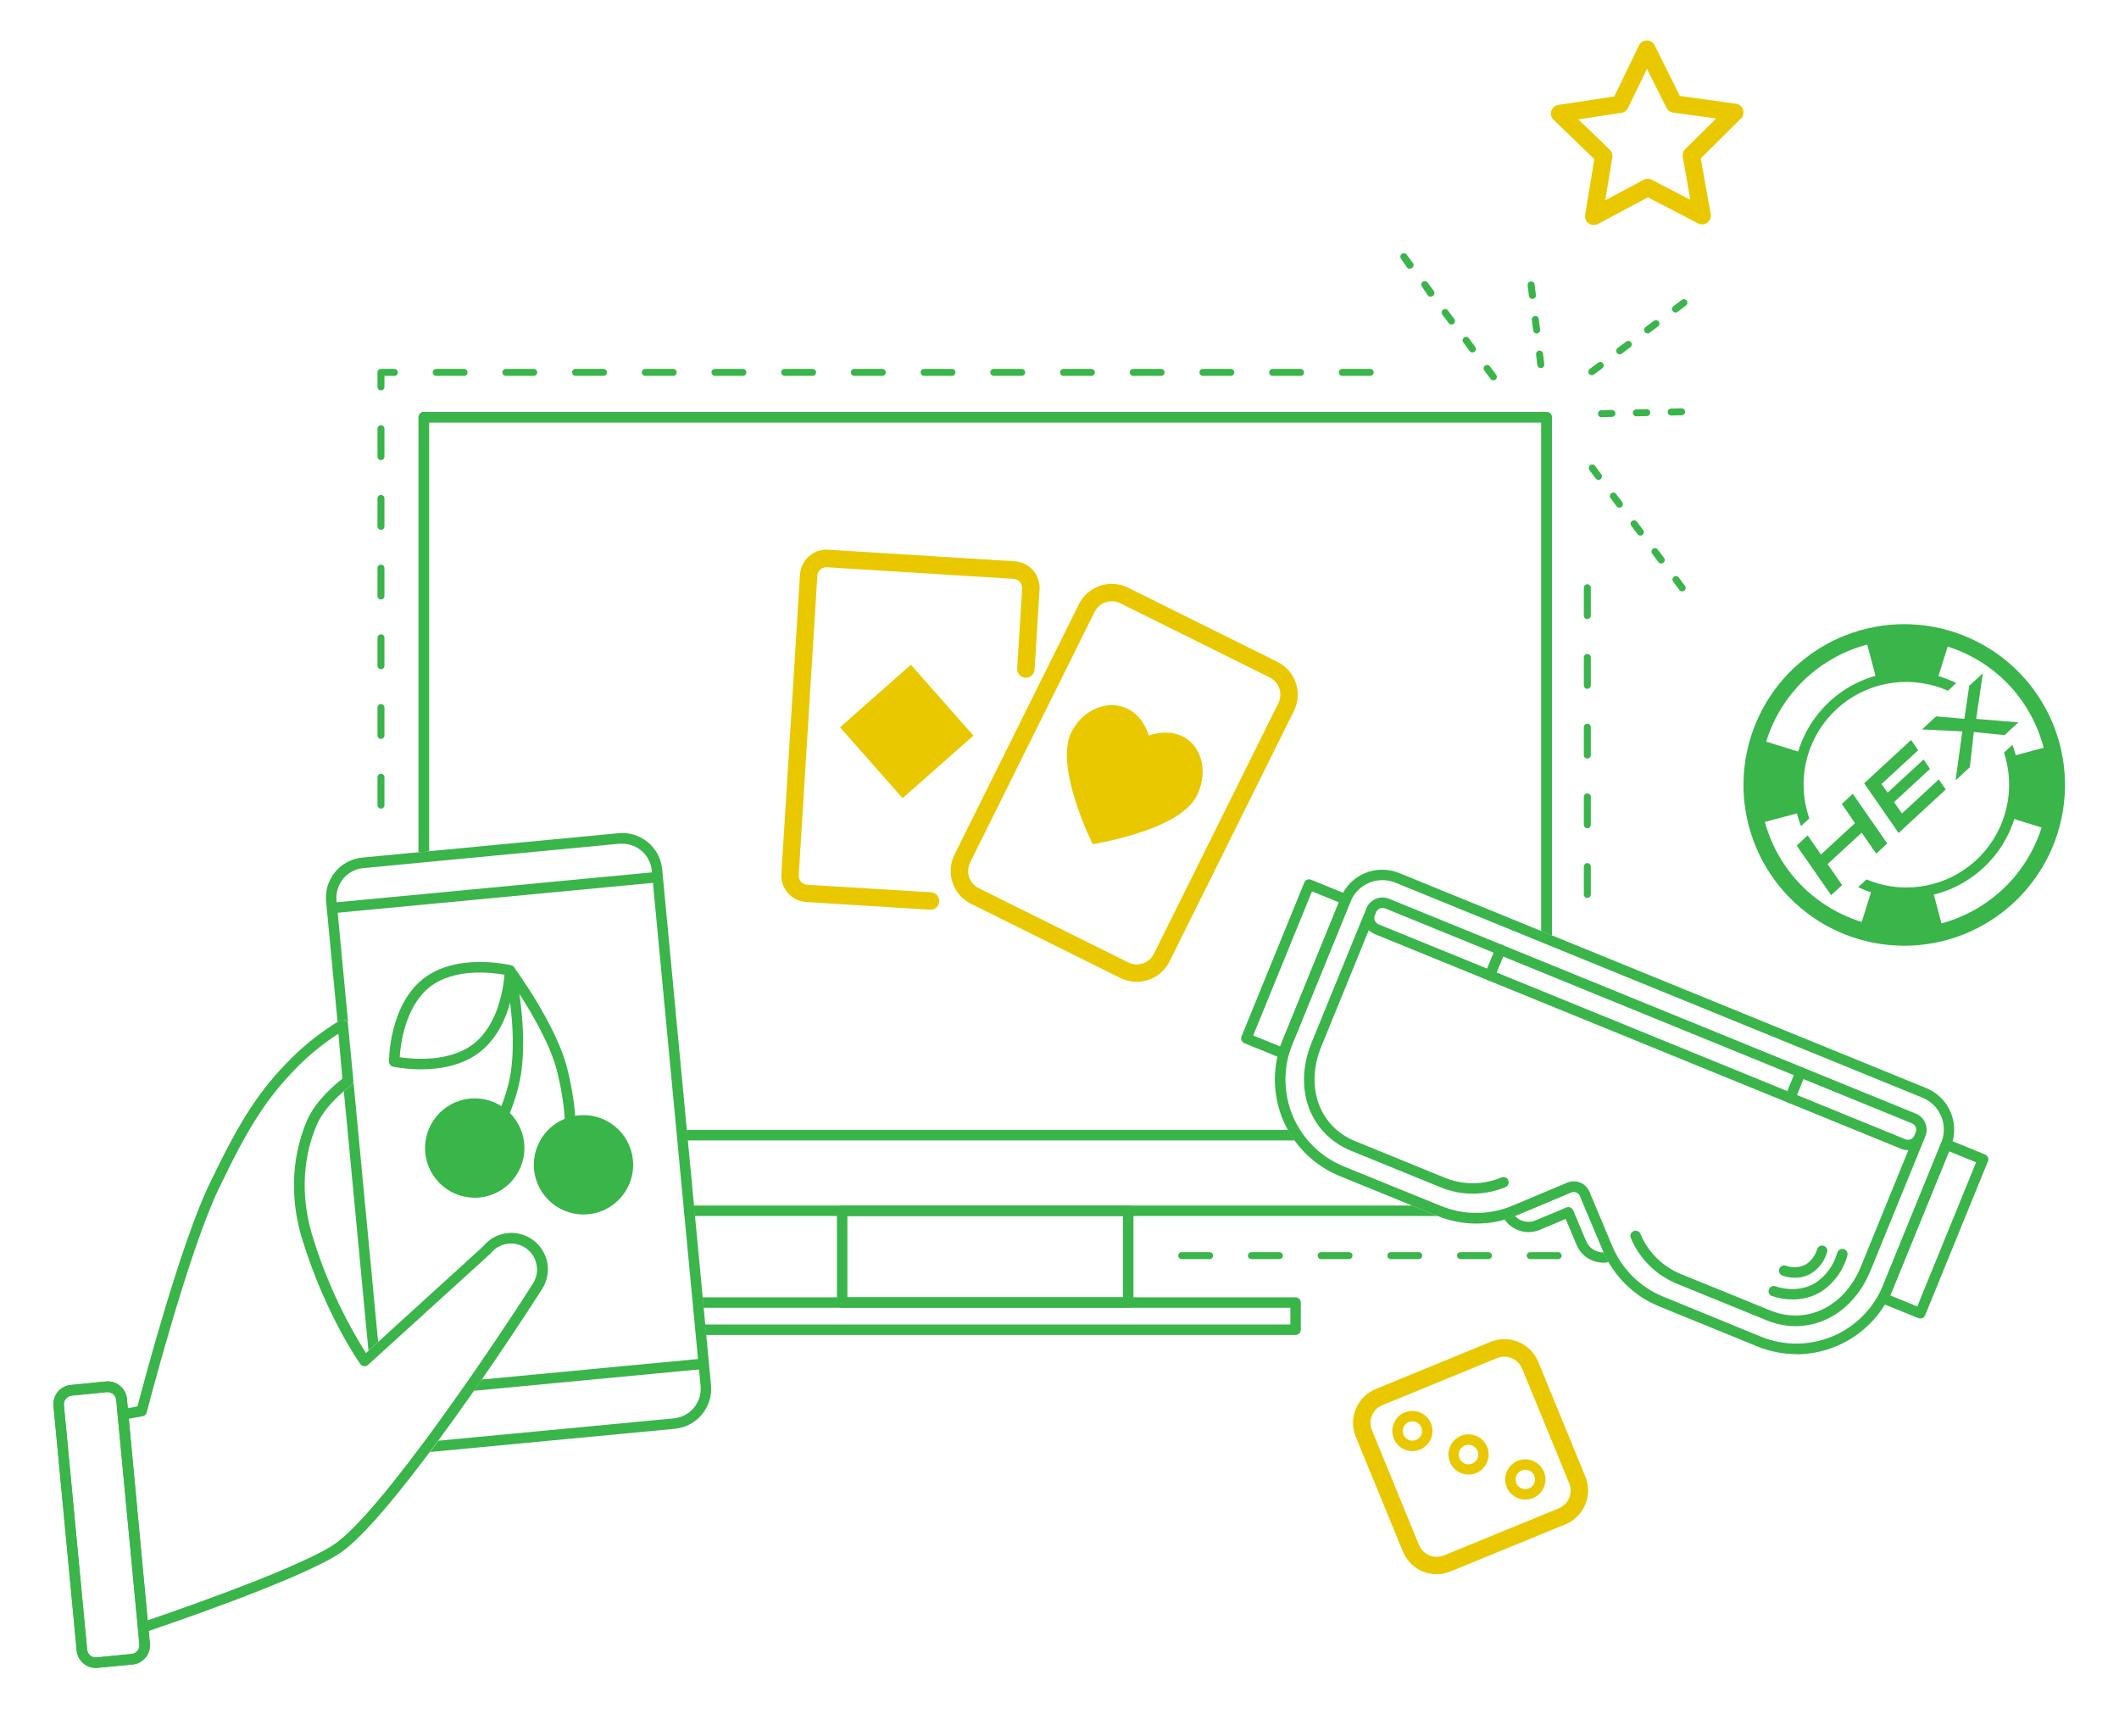 <svg width="608" height="498" viewBox="0 0 608 498" fill="none" xmlns="http://www.w3.org/2000/svg">
<path d="M457.28 64.55C456.918 64.551 456.56 64.472 456.232 64.32C455.903 64.168 455.611 63.947 455.377 63.671C455.143 63.395 454.972 63.071 454.876 62.722C454.779 62.373 454.76 62.007 454.82 61.65L457.46 45.65L445.76 34.38C445.425 34.056 445.187 33.645 445.073 33.193C444.958 32.742 444.973 32.267 445.114 31.823C445.256 31.379 445.519 30.983 445.873 30.68C446.227 30.378 446.659 30.18 447.12 30.11L463.18 27.67L470.28 13C470.486 12.58 470.805 12.226 471.202 11.979C471.599 11.731 472.057 11.6 472.525 11.6C472.993 11.6 473.451 11.731 473.848 11.979C474.245 12.226 474.564 12.58 474.77 13L482 27.53L498.09 29.76C498.551 29.822 498.985 30.012 499.345 30.306C499.704 30.601 499.975 30.99 500.127 31.43C500.278 31.87 500.304 32.343 500.202 32.797C500.101 33.251 499.875 33.667 499.55 34L488 45.43L490.85 61.43C490.932 61.889 490.884 62.362 490.711 62.796C490.538 63.229 490.248 63.605 489.872 63.882C489.496 64.159 489.051 64.325 488.586 64.362C488.12 64.399 487.654 64.304 487.24 64.09L472.81 56.62L458.48 64.27C458.11 64.464 457.697 64.56 457.28 64.55ZM452.88 34.26L461.88 42.93C462.173 43.211 462.393 43.559 462.52 43.944C462.648 44.329 462.678 44.74 462.61 45.14L460.61 57.46L471.61 51.58C471.969 51.39 472.369 51.291 472.775 51.291C473.181 51.291 473.581 51.39 473.94 51.58L485 57.31L482.83 45C482.76 44.6 482.788 44.189 482.912 43.803C483.035 43.416 483.251 43.065 483.54 42.78L492.43 34L480.05 32.3C479.649 32.242 479.268 32.088 478.938 31.851C478.609 31.615 478.342 31.302 478.16 30.94L472.57 19.77L467.11 31C466.932 31.365 466.667 31.681 466.34 31.922C466.013 32.162 465.632 32.319 465.23 32.38L452.88 34.26Z" fill="#EAC800"/>
<path d="M412.24 451.68C410.849 451.675 409.473 451.396 408.19 450.86C406.916 450.33 405.759 449.552 404.788 448.572C403.816 447.592 403.049 446.429 402.53 445.15L389 412.23C387.948 409.653 387.961 406.764 389.035 404.196C390.109 401.629 392.157 399.591 394.73 398.53L427.67 385C428.946 384.475 430.314 384.207 431.694 384.211C433.074 384.215 434.44 384.491 435.713 385.023C436.986 385.555 438.142 386.333 439.115 387.312C440.087 388.292 440.857 389.453 441.38 390.73L454.88 423.65C455.934 426.227 455.923 429.117 454.849 431.685C453.774 434.254 451.725 436.291 449.15 437.35L416.23 450.85C414.967 451.385 413.611 451.667 412.24 451.68ZM431.66 389.24C430.944 389.243 430.234 389.382 429.57 389.65L396.65 403.16C395.981 403.432 395.372 403.834 394.859 404.342C394.346 404.85 393.938 405.455 393.659 406.121C393.38 406.788 393.236 407.502 393.234 408.225C393.233 408.947 393.374 409.663 393.65 410.33L407.15 443.26C407.708 444.607 408.776 445.678 410.121 446.24C411.467 446.802 412.98 446.81 414.33 446.26L447.25 432.75C448.598 432.196 449.671 431.13 450.233 429.786C450.796 428.441 450.802 426.929 450.25 425.58L436.74 392.65C436.322 391.643 435.616 390.782 434.71 390.176C433.805 389.569 432.74 389.243 431.65 389.24H431.66Z" fill="#EAC800"/>
<path d="M421.37 423.07C419.936 423.071 418.553 422.539 417.491 421.577C416.428 420.614 415.762 419.291 415.622 417.864C415.482 416.437 415.878 415.009 416.733 413.858C417.588 412.708 418.841 411.917 420.248 411.639C421.654 411.362 423.114 411.618 424.342 412.358C425.57 413.097 426.478 414.268 426.891 415.641C427.303 417.014 427.189 418.492 426.572 419.786C425.954 421.079 424.877 422.097 423.55 422.64C422.858 422.923 422.118 423.069 421.37 423.07ZM421.37 414.53C421.01 414.528 420.654 414.596 420.32 414.73C419.674 414.988 419.147 415.478 418.842 416.104C418.537 416.73 418.476 417.447 418.672 418.115C418.867 418.783 419.304 419.355 419.898 419.718C420.492 420.082 421.199 420.211 421.883 420.081C422.567 419.95 423.178 419.57 423.596 419.014C424.015 418.458 424.211 417.765 424.147 417.072C424.083 416.379 423.763 415.735 423.25 415.265C422.736 414.795 422.066 414.533 421.37 414.53Z" fill="#EAC800"/>
<path d="M405.26 416.34C403.924 416.337 402.63 415.872 401.598 415.022C400.567 414.173 399.861 412.993 399.602 411.682C399.343 410.371 399.545 409.011 400.176 407.833C400.806 406.655 401.826 405.731 403.06 405.22C404.476 404.641 406.065 404.648 407.476 405.239C408.888 405.829 410.007 406.955 410.59 408.37C410.879 409.071 411.027 409.822 411.025 410.581C411.023 411.339 410.872 412.09 410.579 412.789C410.286 413.489 409.858 414.124 409.32 414.658C408.781 415.191 408.142 415.614 407.44 415.9C406.75 416.191 406.009 416.341 405.26 416.34ZM404.2 408C403.863 408.139 403.557 408.342 403.299 408.599C403.041 408.856 402.836 409.161 402.695 409.497C402.412 410.176 402.41 410.94 402.69 411.62C402.97 412.3 403.508 412.842 404.187 413.125C404.866 413.408 405.63 413.41 406.31 413.13C406.987 412.847 407.526 412.308 407.808 411.63C408.091 410.952 408.095 410.191 407.82 409.51C407.539 408.831 407 408.291 406.322 408.008C405.643 407.725 404.88 407.722 404.2 408Z" fill="#EAC800"/>
<path d="M437.65 430.25C436.884 430.248 436.126 430.095 435.42 429.8C434.009 429.208 432.891 428.081 432.31 426.666C431.729 425.25 431.732 423.662 432.32 422.25C432.722 421.284 433.379 420.445 434.22 419.822C435.062 419.2 436.057 418.818 437.098 418.717C438.14 418.616 439.19 418.8 440.135 419.248C441.081 419.697 441.887 420.394 442.467 421.265C443.047 422.136 443.38 423.148 443.43 424.194C443.48 425.239 443.245 426.279 442.751 427.201C442.256 428.123 441.521 428.894 440.622 429.431C439.724 429.968 438.697 430.251 437.65 430.25ZM437.65 421.7C437.008 421.697 436.385 421.917 435.887 422.323C435.39 422.729 435.048 423.295 434.922 423.925C434.796 424.554 434.892 425.208 435.194 425.775C435.497 426.341 435.987 426.785 436.58 427.03C436.916 427.171 437.276 427.243 437.64 427.243C438.004 427.243 438.364 427.171 438.7 427.03C439.298 426.789 439.794 426.348 440.101 425.781C440.409 425.214 440.509 424.558 440.385 423.925C440.26 423.293 439.919 422.723 439.42 422.315C438.921 421.907 438.295 421.686 437.65 421.69V421.7Z" fill="#EAC800"/>
<path d="M326.13 281.69C324.513 281.69 322.919 281.317 321.47 280.6L278.6 259.31C276.107 258.068 274.208 255.889 273.32 253.25C272.431 250.61 272.626 247.726 273.86 245.23L309.57 173.33C310.815 170.841 312.996 168.946 315.634 168.06C318.272 167.173 321.154 167.368 323.65 168.6L366.52 189.89C367.758 190.505 368.863 191.357 369.772 192.399C370.68 193.441 371.374 194.652 371.814 195.963C372.255 197.273 372.432 198.657 372.337 200.036C372.242 201.416 371.876 202.762 371.26 204L335.55 275.9C334.672 277.644 333.326 279.11 331.662 280.132C329.998 281.155 328.083 281.694 326.13 281.69ZM319 172.5C317.975 172.5 316.97 172.786 316.099 173.327C315.228 173.868 314.525 174.641 314.07 175.56L278.36 247.45C277.714 248.758 277.613 250.269 278.077 251.652C278.542 253.035 279.535 254.177 280.84 254.83L323.72 276.12C325.026 276.768 326.536 276.871 327.918 276.406C329.3 275.941 330.441 274.946 331.09 273.64L366.8 201.74C367.445 200.433 367.547 198.924 367.082 197.543C366.617 196.162 365.624 195.021 364.32 194.37L321.44 173.08C320.683 172.7 319.847 172.502 319 172.5Z" fill="#EAC800"/>
<path d="M343.29 228.5C338.19 238.4 313.53 242.19 313.53 242.19C313.53 242.19 302.34 219.9 307.44 210C312.54 200.1 325.81 199.08 329.62 211C342.1 207 348.4 218.6 343.29 228.5Z" fill="#EAC800"/>
<path d="M261.359 190.723L241.025 208.668L258.971 229.002L279.305 211.057L261.359 190.723Z" fill="#EAC800"/>
<path d="M266.93 261H266.78L231.32 258.79C229.308 258.664 227.427 257.744 226.092 256.233C224.757 254.722 224.077 252.743 224.2 250.73L229.54 164.84C229.669 162.826 230.59 160.945 232.103 159.608C233.615 158.272 235.595 157.589 237.61 157.71L291.16 161.04C293.174 161.166 295.056 162.087 296.391 163.6C297.727 165.114 298.406 167.096 298.28 169.11L296.85 192.11C296.809 192.773 296.506 193.393 296.008 193.832C295.51 194.272 294.858 194.496 294.195 194.455C293.532 194.414 292.912 194.111 292.473 193.613C292.033 193.115 291.809 192.463 291.85 191.8L293.28 168.85C293.321 168.16 293.088 167.481 292.631 166.962C292.174 166.443 291.53 166.126 290.84 166.08L237.29 162.75C236.948 162.729 236.605 162.775 236.28 162.887C235.956 162.998 235.657 163.173 235.4 163.4C234.881 163.86 234.564 164.507 234.52 165.2L229.18 251.09C229.139 251.779 229.373 252.457 229.83 252.974C230.287 253.491 230.931 253.806 231.62 253.85L267.09 256C267.418 256.01 267.741 256.086 268.041 256.221C268.34 256.356 268.61 256.549 268.834 256.789C269.059 257.028 269.234 257.31 269.35 257.617C269.466 257.924 269.521 258.252 269.51 258.58C269.5 258.908 269.424 259.231 269.289 259.531C269.154 259.83 268.961 260.1 268.721 260.324C268.482 260.549 268.2 260.724 267.893 260.84C267.585 260.956 267.258 261.01 266.93 261Z" fill="#EAC800"/>
<path d="M412.33 348.81L405.15 345.88H199.07L199.36 348.88H412.51L412.33 348.81Z" fill="#39B54A"/>
<path d="M442.26 267.09L445.26 268.32V119.71C445.26 119.312 445.102 118.931 444.821 118.649C444.539 118.368 444.158 118.21 443.76 118.21H121.6C121.202 118.21 120.821 118.368 120.539 118.649C120.258 118.931 120.1 119.312 120.1 119.71V244.48L123.1 244.2V121.2H442.26V267.09Z" fill="#39B54A"/>
<path d="M442.26 267.09L445.26 268.32V119.71C445.26 119.312 445.102 118.931 444.821 118.649C444.539 118.368 444.158 118.21 443.76 118.21H121.6C121.202 118.21 120.821 118.368 120.539 118.649C120.258 118.931 120.1 119.312 120.1 119.71V244.48L123.1 244.2V121.2H442.26V267.09Z" fill="#39B54A"/>
<path d="M369.56 324.2H197L197.29 327.2H371.45C370.764 326.236 370.133 325.235 369.56 324.2Z" fill="#39B54A"/>
<path d="M323.72 375.21H241.64C241.242 375.21 240.861 375.052 240.579 374.771C240.298 374.489 240.14 374.108 240.14 373.71V347.38C240.14 346.982 240.298 346.601 240.579 346.319C240.861 346.038 241.242 345.88 241.64 345.88H323.72C324.118 345.88 324.499 346.038 324.781 346.319C325.062 346.601 325.22 346.982 325.22 347.38V373.71C325.22 374.108 325.062 374.489 324.781 374.771C324.499 375.052 324.118 375.21 323.72 375.21ZM243.14 372.21H322.22V348.88H243.14V372.21Z" fill="#39B54A"/>
<path d="M371.74 372.21H201.57L201.85 375.21H370.24V380H202.3L202.59 383H371.74C372.137 382.997 372.517 382.838 372.798 382.558C373.078 382.277 373.237 381.897 373.24 381.5V373.75C373.245 373.55 373.21 373.35 373.138 373.164C373.065 372.977 372.955 372.807 372.815 372.663C372.675 372.52 372.508 372.406 372.323 372.328C372.139 372.25 371.94 372.21 371.74 372.21Z" fill="#39B54A"/>
<path d="M100.77 311.39C100.77 311.39 99.88 312.04 98.66 313.08L105.72 387.5L108.49 384.98L100.41 299.77L101.41 310.03C101.43 310.293 101.382 310.556 101.27 310.795C101.158 311.033 100.985 311.238 100.77 311.39Z" fill="#39B54A"/>
<path d="M204 397.32L190 249.41C189.858 247.907 189.422 246.446 188.715 245.112C188.009 243.777 187.046 242.595 185.882 241.633C184.719 240.671 183.377 239.947 181.933 239.504C180.49 239.061 178.973 238.907 177.47 239.05L103.93 246.05C100.895 246.344 98.101 247.829 96.159 250.179C94.217 252.53 93.286 255.554 93.57 258.59L96.86 293.25C97.34 292.95 97.64 292.78 97.7 292.75C97.92 292.632 98.165 292.57 98.415 292.57C98.665 292.57 98.91 292.632 99.13 292.75C99.354 292.864 99.545 293.033 99.685 293.241C99.825 293.449 99.909 293.69 99.93 293.94L96.56 258.33C96.351 256.087 97.04 253.853 98.476 252.117C99.912 250.381 101.978 249.285 104.22 249.07L177.75 242.07C178.023 242.055 178.297 242.055 178.57 242.07C180.683 242.073 182.718 242.864 184.279 244.288C185.84 245.712 186.813 247.667 187.01 249.77L201.01 397.67C201.116 398.782 201.002 399.903 200.675 400.971C200.347 402.039 199.812 403.031 199.101 403.892C198.39 404.753 197.515 405.465 196.529 405.988C195.542 406.511 194.462 406.835 193.35 406.94L125.78 413.35C124.98 414.443 124.18 415.523 123.38 416.59L193.64 409.93C195.15 409.786 196.616 409.345 197.955 408.633C199.294 407.92 200.479 406.95 201.441 405.779C202.404 404.607 203.126 403.256 203.565 401.805C204.004 400.353 204.152 398.829 204 397.32Z" fill="#39B54A"/>
<path d="M41.67 468.2C41.358 468.204 41.053 468.11 40.798 467.93C40.543 467.751 40.351 467.495 40.25 467.2C40.119 466.825 40.142 466.413 40.315 466.055C40.487 465.697 40.795 465.421 41.17 465.29C41.68 465.11 84.63 450.69 95.92 443.06C109.19 434.06 141.59 386.06 152.92 368.26C153.896 366.723 154.279 364.883 153.995 363.084C153.712 361.285 152.782 359.652 151.38 358.49C150.615 357.857 149.732 357.383 148.782 357.096C147.832 356.809 146.834 356.714 145.847 356.818C144.86 356.921 143.903 357.22 143.033 357.698C142.163 358.176 141.397 358.822 140.78 359.6C140.728 359.665 140.672 359.725 140.61 359.78L105.61 391.59C105.453 391.733 105.268 391.841 105.066 391.906C104.864 391.972 104.651 391.994 104.44 391.97C104.229 391.949 104.025 391.883 103.842 391.776C103.659 391.669 103.502 391.524 103.38 391.35C102.98 390.79 93.51 377.35 86.83 355.93C81.75 339.65 85.59 327.05 88.33 320.98C90.76 315.62 96.33 310.98 98.24 309.48L97.1 296.57C93.017 299.217 89.214 302.272 85.75 305.69C76.66 314.85 71.48 322.82 62.68 341.24C53.94 359.51 42.21 404.77 42.1 405.24C42.025 405.539 41.858 405.808 41.623 406.009C41.389 406.209 41.097 406.332 40.79 406.36L36.37 407.16C35.972 407.197 35.576 407.075 35.268 406.82C34.961 406.565 34.767 406.198 34.73 405.8C34.693 405.402 34.815 405.006 35.07 404.698C35.325 404.391 35.692 404.197 36.09 404.16L39.46 403.47C41.29 396.47 51.74 357.17 59.97 339.96C68.97 321.18 74.25 313.02 83.62 303.58C87.83 299.409 92.531 295.766 97.62 292.73C97.84 292.612 98.085 292.55 98.335 292.55C98.585 292.55 98.83 292.612 99.05 292.73C99.274 292.844 99.465 293.013 99.605 293.221C99.745 293.429 99.829 293.67 99.85 293.92L101.39 310C101.413 310.261 101.367 310.523 101.259 310.761C101.15 311 100.982 311.206 100.77 311.36C100.7 311.41 93.77 316.48 91.15 322.19C88.53 327.9 85 339.7 89.77 355C93.369 366.687 98.49 377.849 105 388.2L138.58 357.64C140.258 355.547 142.676 354.178 145.335 353.817C147.994 353.456 150.689 354.131 152.864 355.701C155.04 357.272 156.528 359.618 157.023 362.255C157.517 364.892 156.979 367.618 155.52 369.87C141.27 392.15 110.84 436.63 97.64 445.54C86 453.39 44.23 467.4 42.16 468.12C42.003 468.176 41.837 468.203 41.67 468.2Z" fill="#39B54A"/>
<path d="M27.47 478.54C26.099 478.538 24.778 478.024 23.767 477.1C22.755 476.175 22.125 474.905 22 473.54L15.35 403.36C15.28 402.637 15.354 401.907 15.568 401.213C15.782 400.519 16.132 399.874 16.597 399.316C17.062 398.758 17.633 398.297 18.277 397.962C18.922 397.626 19.626 397.421 20.35 397.36L30.42 396.36C31.143 396.293 31.871 396.369 32.565 396.584C33.258 396.799 33.901 397.149 34.459 397.613C35.016 398.078 35.477 398.648 35.813 399.291C36.15 399.934 36.356 400.637 36.42 401.36L43 471.56C43.067 472.283 42.991 473.011 42.776 473.704C42.561 474.398 42.211 475.041 41.747 475.599C41.282 476.156 40.712 476.617 40.069 476.953C39.426 477.29 38.723 477.496 38 477.56L28 478.51L27.47 478.54ZM30.89 399.41H30.65L20.58 400.41C19.921 400.473 19.315 400.795 18.893 401.305C18.471 401.815 18.269 402.471 18.33 403.13L25 473.27C25.029 473.598 25.123 473.917 25.275 474.209C25.428 474.501 25.637 474.759 25.89 474.97C26.404 475.388 27.06 475.589 27.72 475.53L37.79 474.53C38.434 474.457 39.024 474.136 39.437 473.636C39.849 473.137 40.051 472.496 40 471.85L33.35 401.67C33.289 401.057 33.004 400.488 32.551 400.071C32.097 399.655 31.506 399.419 30.89 399.41Z" fill="#39B54A"/>
<path d="M95.39 262C94.992 262.019 94.603 261.878 94.309 261.61C94.014 261.342 93.839 260.968 93.82 260.57C93.801 260.172 93.942 259.783 94.21 259.489C94.478 259.194 94.852 259.019 95.25 259L188.25 250.18C188.648 250.143 189.044 250.265 189.352 250.52C189.659 250.775 189.853 251.142 189.89 251.54C189.927 251.938 189.805 252.334 189.55 252.642C189.295 252.949 188.928 253.143 188.53 253.18L95.53 262.01L95.39 262Z" fill="#39B54A"/>
<path d="M201.54 389.8L138.19 395.8C137.45 396.88 136.7 397.95 135.95 399.03L201.82 392.78C202.017 392.762 202.208 392.705 202.383 392.612C202.558 392.52 202.713 392.394 202.84 392.242C202.966 392.089 203.061 391.914 203.119 391.725C203.178 391.536 203.198 391.337 203.18 391.14C203.162 390.943 203.105 390.752 203.012 390.577C202.92 390.402 202.794 390.247 202.642 390.12C202.489 389.994 202.314 389.899 202.125 389.841C201.936 389.782 201.737 389.762 201.54 389.78V389.8Z" fill="#39B54A"/>
<path d="M167.42 348.44C175.29 348.44 181.67 342.06 181.67 334.19C181.67 326.32 175.29 319.94 167.42 319.94C159.55 319.94 153.17 326.32 153.17 334.19C153.17 342.06 159.55 348.44 167.42 348.44Z" fill="#39B54A"/>
<path d="M136.21 343.63C144.08 343.63 150.46 337.25 150.46 329.38C150.46 321.51 144.08 315.13 136.21 315.13C128.34 315.13 121.96 321.51 121.96 329.38C121.96 337.25 128.34 343.63 136.21 343.63Z" fill="#39B54A"/>
<path d="M120.79 306.8C118.105 306.811 115.425 306.557 112.79 306.04C112.457 305.967 112.158 305.783 111.943 305.517C111.729 305.252 111.611 304.921 111.61 304.58C111.61 303.93 111.71 288.64 121.28 280.94C130.85 273.24 146.01 276.81 146.65 276.94C146.979 277.023 147.272 277.213 147.48 277.482C147.689 277.75 147.801 278.08 147.8 278.42C147.8 279.05 147.5 293.94 137.95 301.63C132.78 305.82 126 306.8 120.79 306.8ZM114.68 303.33C118.31 303.88 129.12 304.92 136.08 299.33C143.04 293.74 144.46 283.24 144.75 279.66C141.11 279.01 130.15 277.66 123.18 283.29C116.21 288.92 114.92 299.66 114.68 303.33Z" fill="#39B54A"/>
<path d="M138.71 333.07C138.439 333.069 138.174 332.996 137.94 332.86C137.599 332.654 137.354 332.323 137.256 331.937C137.159 331.551 137.218 331.143 137.42 330.8C137.5 330.67 144.95 318.17 146.54 307.8C148.54 294.8 144.89 278.94 144.85 278.8C144.771 278.463 144.811 278.11 144.962 277.799C145.114 277.488 145.368 277.239 145.683 277.094C145.997 276.95 146.351 276.918 146.686 277.005C147.021 277.091 147.316 277.291 147.52 277.57C148.02 278.24 159.67 294.18 162.76 306.57C166.12 319.99 165.06 327.86 165.01 328.19C164.982 328.387 164.915 328.576 164.814 328.748C164.712 328.919 164.578 329.068 164.419 329.188C164.259 329.307 164.078 329.394 163.885 329.443C163.693 329.492 163.492 329.503 163.295 329.475C163.098 329.447 162.909 329.38 162.737 329.279C162.566 329.177 162.417 329.043 162.297 328.884C162.178 328.724 162.091 328.543 162.042 328.35C161.993 328.158 161.982 327.957 162.01 327.76C162.01 327.65 163.01 320.05 159.82 307.29C157.98 299.91 152.73 290.91 149.02 285.15C149.9 291.15 150.71 300.15 149.47 308.26C147.79 319.26 140.28 331.84 139.97 332.37C139.835 332.582 139.649 332.758 139.429 332.88C139.209 333.002 138.962 333.068 138.71 333.07Z" fill="#39B54A"/>
<path d="M27.47 478.54C26.099 478.538 24.778 478.024 23.767 477.1C22.755 476.175 22.125 474.905 22 473.54L15.35 403.36C15.28 402.637 15.354 401.907 15.568 401.213C15.782 400.519 16.132 399.874 16.597 399.316C17.062 398.758 17.633 398.297 18.277 397.962C18.922 397.626 19.626 397.421 20.35 397.36L30.42 396.36C31.143 396.293 31.871 396.369 32.565 396.584C33.258 396.799 33.901 397.149 34.459 397.613C35.016 398.078 35.477 398.648 35.813 399.291C36.15 399.934 36.356 400.637 36.42 401.36L43 471.56C43.067 472.283 42.991 473.011 42.776 473.704C42.561 474.398 42.211 475.041 41.747 475.599C41.282 476.156 40.712 476.617 40.069 476.953C39.426 477.29 38.723 477.496 38 477.56L28 478.51L27.47 478.54ZM30.89 399.41H30.65L20.58 400.41C19.921 400.473 19.315 400.795 18.893 401.305C18.471 401.815 18.269 402.471 18.33 403.13L25 473.27C25.029 473.598 25.123 473.917 25.275 474.209C25.428 474.501 25.637 474.759 25.89 474.97C26.404 475.388 27.06 475.589 27.72 475.53L37.79 474.53C38.434 474.457 39.024 474.136 39.437 473.636C39.849 473.137 40.051 472.496 40 471.85L33.35 401.67C33.289 401.057 33.004 400.488 32.551 400.071C32.097 399.655 31.506 399.419 30.89 399.41Z" fill="#39B54A"/>
<path d="M428.49 109.12C428.334 109.119 428.18 109.081 428.041 109.01C427.902 108.939 427.782 108.836 427.69 108.71L425.89 106.31C425.731 106.096 425.663 105.828 425.702 105.565C425.74 105.302 425.882 105.064 426.095 104.905C426.309 104.746 426.577 104.678 426.84 104.716C427.104 104.755 427.341 104.896 427.5 105.11L429.29 107.52C429.368 107.626 429.425 107.746 429.457 107.873C429.489 108.001 429.495 108.133 429.475 108.264C429.456 108.394 429.411 108.518 429.343 108.631C429.275 108.744 429.186 108.842 429.08 108.92C428.91 109.048 428.703 109.118 428.49 109.12ZM422.49 101.12C422.335 101.12 422.182 101.084 422.043 101.014C421.904 100.945 421.783 100.844 421.69 100.72L419.9 98.31C419.809 98.206 419.741 98.085 419.7 97.953C419.659 97.822 419.645 97.683 419.66 97.546C419.674 97.409 419.717 97.276 419.786 97.157C419.854 97.037 419.947 96.933 420.057 96.85C420.168 96.768 420.294 96.71 420.428 96.679C420.563 96.648 420.702 96.645 420.837 96.67C420.973 96.695 421.102 96.748 421.216 96.826C421.33 96.903 421.427 97.003 421.5 97.12L423.29 99.52C423.369 99.625 423.426 99.745 423.459 99.872C423.491 99.999 423.499 100.131 423.48 100.261C423.461 100.391 423.417 100.516 423.351 100.629C423.284 100.742 423.195 100.841 423.09 100.92C422.92 101.039 422.717 101.102 422.51 101.1L422.49 101.12ZM416.49 93.12C416.333 93.121 416.178 93.086 416.037 93.017C415.897 92.947 415.774 92.846 415.68 92.72L413.89 90.31C413.799 90.206 413.731 90.085 413.69 89.953C413.649 89.822 413.635 89.683 413.65 89.546C413.664 89.409 413.707 89.276 413.776 89.157C413.844 89.037 413.937 88.933 414.047 88.85C414.158 88.768 414.284 88.71 414.418 88.679C414.553 88.648 414.692 88.645 414.827 88.67C414.963 88.695 415.092 88.748 415.206 88.826C415.32 88.903 415.417 89.003 415.49 89.12L417.29 91.52C417.368 91.626 417.425 91.746 417.457 91.873C417.489 92.001 417.495 92.133 417.475 92.263C417.456 92.394 417.411 92.519 417.343 92.631C417.275 92.744 417.186 92.842 417.08 92.92C416.919 93.024 416.732 93.079 416.54 93.08L416.49 93.12ZM410.49 85.12C410.333 85.121 410.178 85.086 410.037 85.017C409.897 84.947 409.774 84.846 409.68 84.72L408 82.26C407.841 82.046 407.773 81.778 407.812 81.515C407.85 81.251 407.992 81.014 408.205 80.855C408.419 80.696 408.687 80.628 408.95 80.666C409.213 80.705 409.451 80.847 409.61 81.06L411.4 83.47C411.509 83.618 411.574 83.794 411.589 83.978C411.604 84.161 411.569 84.345 411.486 84.509C411.403 84.674 411.277 84.812 411.12 84.909C410.964 85.007 410.784 85.059 410.6 85.06L410.49 85.12ZM404.49 77.12C404.334 77.119 404.18 77.081 404.041 77.01C403.902 76.939 403.782 76.836 403.69 76.71L402 74.24C401.841 74.028 401.773 73.761 401.81 73.499C401.848 73.236 401.988 72.999 402.2 72.84C402.412 72.681 402.679 72.612 402.941 72.65C403.204 72.688 403.441 72.828 403.6 73.04L405.39 75.45C405.469 75.555 405.526 75.675 405.559 75.802C405.591 75.929 405.599 76.061 405.58 76.191C405.561 76.321 405.517 76.447 405.451 76.559C405.384 76.672 405.295 76.771 405.19 76.85C405.014 76.982 404.8 77.052 404.58 77.05L404.49 77.12Z" fill="#39B54A"/>
<path d="M482.66 169.67C482.505 169.67 482.352 169.634 482.213 169.564C482.074 169.495 481.953 169.394 481.86 169.27L480.07 166.87C479.911 166.658 479.843 166.391 479.88 166.129C479.918 165.866 480.058 165.629 480.27 165.47C480.482 165.311 480.749 165.243 481.011 165.28C481.274 165.318 481.511 165.458 481.67 165.67L483.46 168.08C483.619 168.292 483.687 168.559 483.65 168.821C483.612 169.084 483.472 169.321 483.26 169.48C483.086 169.606 482.875 169.673 482.66 169.67ZM476.66 161.67C476.502 161.67 476.347 161.633 476.206 161.562C476.065 161.491 475.943 161.387 475.85 161.26L474.06 158.86C473.901 158.648 473.833 158.381 473.87 158.119C473.908 157.856 474.048 157.619 474.26 157.46C474.472 157.301 474.739 157.233 475.001 157.27C475.264 157.308 475.501 157.448 475.66 157.66L477.46 160.07C477.538 160.176 477.595 160.296 477.627 160.423C477.659 160.551 477.665 160.683 477.645 160.814C477.626 160.944 477.581 161.068 477.513 161.181C477.445 161.294 477.356 161.392 477.25 161.47C477.087 161.588 476.892 161.655 476.69 161.66L476.66 161.67ZM470.66 153.67C470.505 153.67 470.352 153.634 470.213 153.564C470.074 153.495 469.953 153.394 469.86 153.27L468.06 150.86C467.902 150.646 467.836 150.379 467.875 150.116C467.914 149.854 468.056 149.618 468.27 149.46C468.483 149.302 468.751 149.236 469.013 149.275C469.276 149.314 469.512 149.456 469.67 149.67L471.46 152.07C471.619 152.282 471.687 152.549 471.65 152.811C471.612 153.074 471.472 153.311 471.26 153.47C471.097 153.579 470.906 153.638 470.71 153.64L470.66 153.67ZM464.66 145.67C464.505 145.67 464.352 145.634 464.213 145.564C464.074 145.495 463.953 145.394 463.86 145.27L462.07 142.86C461.936 142.647 461.887 142.391 461.933 142.143C461.979 141.896 462.117 141.675 462.319 141.525C462.521 141.374 462.773 141.306 463.023 141.333C463.274 141.36 463.505 141.48 463.67 141.67L465.46 144.07C465.619 144.282 465.687 144.549 465.65 144.811C465.612 145.074 465.472 145.311 465.26 145.47C465.101 145.569 464.917 145.621 464.73 145.62L464.66 145.67ZM458.66 137.67C458.503 137.672 458.348 137.636 458.207 137.567C458.067 137.497 457.944 137.396 457.85 137.27L456.06 134.87C455.901 134.658 455.833 134.391 455.87 134.129C455.908 133.866 456.048 133.629 456.26 133.47C456.472 133.311 456.739 133.243 457.001 133.28C457.264 133.318 457.501 133.458 457.66 133.67L459.46 136.08C459.569 136.229 459.634 136.404 459.649 136.588C459.664 136.771 459.629 136.955 459.546 137.119C459.463 137.284 459.337 137.422 459.18 137.519C459.024 137.616 458.844 137.669 458.66 137.67Z" fill="#39B54A"/>
<path d="M456.74 107.65C456.585 107.65 456.432 107.614 456.293 107.544C456.154 107.475 456.033 107.374 455.94 107.25C455.861 107.145 455.804 107.025 455.771 106.898C455.739 106.771 455.731 106.639 455.75 106.509C455.769 106.379 455.813 106.253 455.879 106.14C455.946 106.027 456.035 105.929 456.14 105.85L458.55 104.05C458.656 103.972 458.776 103.915 458.903 103.883C459.031 103.851 459.163 103.845 459.294 103.865C459.424 103.884 459.549 103.929 459.661 103.997C459.774 104.065 459.872 104.154 459.95 104.26C460.028 104.366 460.085 104.486 460.117 104.613C460.149 104.741 460.155 104.873 460.135 105.004C460.116 105.134 460.071 105.258 460.003 105.371C459.935 105.484 459.846 105.582 459.74 105.66L457.34 107.45C457.167 107.58 456.956 107.65 456.74 107.65ZM464.74 101.65C464.585 101.65 464.432 101.614 464.293 101.544C464.154 101.475 464.033 101.374 463.94 101.25C463.861 101.145 463.804 101.025 463.771 100.898C463.739 100.771 463.731 100.639 463.75 100.509C463.769 100.379 463.813 100.253 463.879 100.14C463.946 100.027 464.035 99.929 464.14 99.85L466.55 98.06C466.654 97.969 466.775 97.901 466.907 97.86C467.038 97.819 467.177 97.805 467.314 97.82C467.451 97.834 467.584 97.877 467.703 97.946C467.823 98.014 467.927 98.106 468.009 98.217C468.092 98.328 468.15 98.454 468.181 98.588C468.212 98.723 468.215 98.862 468.19 98.997C468.165 99.133 468.112 99.262 468.034 99.376C467.957 99.49 467.857 99.587 467.74 99.66L465.34 101.45C465.175 101.583 464.972 101.66 464.76 101.67L464.74 101.65ZM472.74 95.65C472.527 95.653 472.32 95.588 472.146 95.465C471.973 95.342 471.844 95.166 471.777 94.965C471.71 94.763 471.709 94.545 471.775 94.343C471.84 94.141 471.968 93.965 472.14 93.84L474.54 92.05C474.752 91.891 475.019 91.823 475.281 91.86C475.544 91.897 475.781 92.038 475.94 92.25C476.099 92.462 476.167 92.729 476.13 92.991C476.092 93.254 475.952 93.491 475.74 93.65L473.33 95.45C473.177 95.588 472.985 95.675 472.78 95.7L472.74 95.65ZM480.74 89.65C480.585 89.65 480.432 89.614 480.293 89.544C480.154 89.475 480.033 89.374 479.94 89.25C479.862 89.144 479.805 89.024 479.773 88.897C479.741 88.769 479.735 88.636 479.755 88.506C479.774 88.376 479.819 88.251 479.887 88.139C479.955 88.026 480.044 87.928 480.15 87.85L482.55 86.05C482.763 85.891 483.031 85.823 483.295 85.862C483.558 85.9 483.796 86.041 483.955 86.255C484.114 86.469 484.182 86.736 484.143 87C484.105 87.263 483.963 87.501 483.75 87.66L481.34 89.45C481.189 89.595 480.997 89.69 480.79 89.72L480.74 89.65Z" fill="#39B54A"/>
<path d="M442.1 105.6C441.854 105.602 441.617 105.513 441.432 105.351C441.248 105.188 441.13 104.964 441.1 104.72L440.74 101.72C440.708 101.455 440.783 101.188 440.948 100.978C441.113 100.768 441.355 100.632 441.62 100.6C441.885 100.568 442.152 100.643 442.362 100.808C442.572 100.973 442.708 101.215 442.74 101.48L443.1 104.48C443.131 104.742 443.057 105.006 442.894 105.214C442.731 105.422 442.492 105.557 442.23 105.59L442.1 105.6ZM440.89 95.67C440.644 95.672 440.407 95.583 440.222 95.421C440.038 95.258 439.92 95.034 439.89 94.79L439.53 91.79C439.514 91.659 439.525 91.525 439.56 91.398C439.596 91.271 439.656 91.152 439.738 91.048C439.82 90.944 439.921 90.857 440.036 90.792C440.152 90.727 440.279 90.686 440.41 90.67C440.541 90.654 440.674 90.665 440.802 90.7C440.929 90.736 441.048 90.796 441.152 90.878C441.256 90.96 441.343 91.061 441.408 91.176C441.473 91.292 441.514 91.419 441.53 91.55L441.9 94.55C441.917 94.681 441.907 94.815 441.872 94.943C441.837 95.07 441.776 95.19 441.694 95.294C441.612 95.398 441.511 95.485 441.395 95.55C441.279 95.614 441.152 95.655 441.02 95.67H440.89ZM439.68 85.75C439.434 85.752 439.197 85.663 439.012 85.501C438.828 85.338 438.71 85.114 438.68 84.87L438.32 81.87C438.304 81.739 438.315 81.606 438.35 81.478C438.386 81.351 438.446 81.232 438.528 81.128C438.61 81.024 438.711 80.937 438.826 80.872C438.942 80.807 439.069 80.766 439.2 80.75C439.331 80.734 439.465 80.745 439.592 80.78C439.719 80.816 439.838 80.876 439.942 80.958C440.046 81.04 440.133 81.141 440.198 81.256C440.263 81.372 440.304 81.499 440.32 81.63L440.69 84.63C440.705 84.761 440.695 84.893 440.659 85.02C440.623 85.146 440.562 85.264 440.48 85.368C440.399 85.471 440.297 85.557 440.182 85.621C440.067 85.684 439.941 85.725 439.81 85.74L439.68 85.75Z" fill="#39B54A"/>
<path d="M459.5 119.7C459.235 119.7 458.98 119.595 458.793 119.407C458.605 119.22 458.5 118.965 458.5 118.7C458.5 118.435 458.605 118.18 458.793 117.993C458.98 117.805 459.235 117.7 459.5 117.7L462.5 117.62C462.765 117.62 463.02 117.725 463.207 117.913C463.395 118.1 463.5 118.355 463.5 118.62C463.5 118.885 463.395 119.14 463.207 119.327C463.02 119.515 462.765 119.62 462.5 119.62L459.5 119.69V119.7ZM469.5 119.45C469.235 119.45 468.98 119.345 468.793 119.157C468.605 118.97 468.5 118.715 468.5 118.45C468.5 118.185 468.605 117.93 468.793 117.743C468.98 117.555 469.235 117.45 469.5 117.45L472.5 117.38C472.765 117.38 473.02 117.485 473.207 117.673C473.395 117.86 473.5 118.115 473.5 118.38C473.5 118.645 473.395 118.9 473.207 119.087C473.02 119.275 472.765 119.38 472.5 119.38L469.5 119.45ZM479.5 119.21C479.235 119.21 478.98 119.105 478.793 118.917C478.605 118.73 478.5 118.475 478.5 118.21C478.5 117.945 478.605 117.69 478.793 117.503C478.98 117.315 479.235 117.21 479.5 117.21L482.5 117.14C482.765 117.14 483.02 117.245 483.207 117.433C483.395 117.62 483.5 117.875 483.5 118.14C483.5 118.405 483.395 118.66 483.207 118.847C483.02 119.035 482.765 119.14 482.5 119.14L479.5 119.21Z" fill="#39B54A"/>
<path d="M109.31 232C109.045 232 108.79 231.895 108.603 231.707C108.415 231.52 108.31 231.265 108.31 231V223C108.31 222.735 108.415 222.48 108.603 222.293C108.79 222.105 109.045 222 109.31 222C109.575 222 109.83 222.105 110.017 222.293C110.205 222.48 110.31 222.735 110.31 223V231C110.31 231.265 110.205 231.52 110.017 231.707C109.83 231.895 109.575 232 109.31 232ZM109.31 212C109.045 212 108.79 211.895 108.603 211.707C108.415 211.52 108.31 211.265 108.31 211V203C108.31 202.735 108.415 202.48 108.603 202.293C108.79 202.105 109.045 202 109.31 202C109.575 202 109.83 202.105 110.017 202.293C110.205 202.48 110.31 202.735 110.31 203V211C110.31 211.265 110.205 211.52 110.017 211.707C109.83 211.895 109.575 212 109.31 212ZM109.31 192C109.045 192 108.79 191.895 108.603 191.707C108.415 191.52 108.31 191.265 108.31 191V183C108.31 182.735 108.415 182.48 108.603 182.293C108.79 182.105 109.045 182 109.31 182C109.575 182 109.83 182.105 110.017 182.293C110.205 182.48 110.31 182.735 110.31 183V191C110.31 191.265 110.205 191.52 110.017 191.707C109.83 191.895 109.575 192 109.31 192ZM109.31 172C109.045 172 108.79 171.895 108.603 171.707C108.415 171.52 108.31 171.265 108.31 171V163C108.31 162.735 108.415 162.48 108.603 162.293C108.79 162.105 109.045 162 109.31 162C109.575 162 109.83 162.105 110.017 162.293C110.205 162.48 110.31 162.735 110.31 163V171C110.31 171.265 110.205 171.52 110.017 171.707C109.83 171.895 109.575 172 109.31 172ZM109.31 152C109.045 152 108.79 151.895 108.603 151.707C108.415 151.52 108.31 151.265 108.31 151V143C108.31 142.735 108.415 142.48 108.603 142.293C108.79 142.105 109.045 142 109.31 142C109.575 142 109.83 142.105 110.017 142.293C110.205 142.48 110.31 142.735 110.31 143V151C110.31 151.265 110.205 151.52 110.017 151.707C109.83 151.895 109.575 152 109.31 152ZM109.31 132C109.045 132 108.79 131.895 108.603 131.707C108.415 131.52 108.31 131.265 108.31 131V123C108.31 122.735 108.415 122.48 108.603 122.293C108.79 122.105 109.045 122 109.31 122C109.575 122 109.83 122.105 110.017 122.293C110.205 122.48 110.31 122.735 110.31 123V131C110.31 131.265 110.205 131.52 110.017 131.707C109.83 131.895 109.575 132 109.31 132ZM109.31 112C109.045 112 108.79 111.895 108.603 111.707C108.415 111.52 108.31 111.265 108.31 111V106.84C108.31 106.575 108.415 106.32 108.603 106.133C108.79 105.945 109.045 105.84 109.31 105.84H113.15C113.415 105.84 113.67 105.945 113.857 106.133C114.045 106.32 114.15 106.575 114.15 106.84C114.15 107.105 114.045 107.36 113.857 107.547C113.67 107.735 113.415 107.84 113.15 107.84H110.31V111C110.31 111.265 110.205 111.52 110.017 111.707C109.83 111.895 109.575 112 109.31 112ZM393.15 107.84H385.15C384.885 107.84 384.63 107.735 384.443 107.547C384.255 107.36 384.15 107.105 384.15 106.84C384.15 106.575 384.255 106.32 384.443 106.133C384.63 105.945 384.885 105.84 385.15 105.84H393.15C393.415 105.84 393.67 105.945 393.857 106.133C394.045 106.32 394.15 106.575 394.15 106.84C394.15 107.105 394.045 107.36 393.857 107.547C393.67 107.735 393.415 107.84 393.15 107.84ZM373.15 107.84H365.15C364.885 107.84 364.63 107.735 364.443 107.547C364.255 107.36 364.15 107.105 364.15 106.84C364.15 106.575 364.255 106.32 364.443 106.133C364.63 105.945 364.885 105.84 365.15 105.84H373.15C373.415 105.84 373.67 105.945 373.857 106.133C374.045 106.32 374.15 106.575 374.15 106.84C374.15 107.105 374.045 107.36 373.857 107.547C373.67 107.735 373.415 107.84 373.15 107.84ZM353.15 107.84H345.15C344.885 107.84 344.63 107.735 344.443 107.547C344.255 107.36 344.15 107.105 344.15 106.84C344.15 106.575 344.255 106.32 344.443 106.133C344.63 105.945 344.885 105.84 345.15 105.84H353.15C353.415 105.84 353.67 105.945 353.857 106.133C354.045 106.32 354.15 106.575 354.15 106.84C354.15 107.105 354.045 107.36 353.857 107.547C353.67 107.735 353.415 107.84 353.15 107.84ZM333.15 107.84H325.15C324.885 107.84 324.63 107.735 324.443 107.547C324.255 107.36 324.15 107.105 324.15 106.84C324.15 106.575 324.255 106.32 324.443 106.133C324.63 105.945 324.885 105.84 325.15 105.84H333.15C333.415 105.84 333.67 105.945 333.857 106.133C334.045 106.32 334.15 106.575 334.15 106.84C334.15 107.105 334.045 107.36 333.857 107.547C333.67 107.735 333.415 107.84 333.15 107.84ZM313.15 107.84H305.15C304.885 107.84 304.63 107.735 304.443 107.547C304.255 107.36 304.15 107.105 304.15 106.84C304.15 106.575 304.255 106.32 304.443 106.133C304.63 105.945 304.885 105.84 305.15 105.84H313.15C313.415 105.84 313.67 105.945 313.857 106.133C314.045 106.32 314.15 106.575 314.15 106.84C314.15 107.105 314.045 107.36 313.857 107.547C313.67 107.735 313.415 107.84 313.15 107.84ZM293.15 107.84H285.15C284.885 107.84 284.63 107.735 284.443 107.547C284.255 107.36 284.15 107.105 284.15 106.84C284.15 106.575 284.255 106.32 284.443 106.133C284.63 105.945 284.885 105.84 285.15 105.84H293.15C293.415 105.84 293.67 105.945 293.857 106.133C294.045 106.32 294.15 106.575 294.15 106.84C294.15 107.105 294.045 107.36 293.857 107.547C293.67 107.735 293.415 107.84 293.15 107.84ZM273.15 107.84H265.15C264.885 107.84 264.63 107.735 264.443 107.547C264.255 107.36 264.15 107.105 264.15 106.84C264.15 106.575 264.255 106.32 264.443 106.133C264.63 105.945 264.885 105.84 265.15 105.84H273.15C273.415 105.84 273.67 105.945 273.857 106.133C274.045 106.32 274.15 106.575 274.15 106.84C274.15 107.105 274.045 107.36 273.857 107.547C273.67 107.735 273.415 107.84 273.15 107.84ZM253.15 107.84H245.15C244.885 107.84 244.63 107.735 244.443 107.547C244.255 107.36 244.15 107.105 244.15 106.84C244.15 106.575 244.255 106.32 244.443 106.133C244.63 105.945 244.885 105.84 245.15 105.84H253.15C253.415 105.84 253.67 105.945 253.857 106.133C254.045 106.32 254.15 106.575 254.15 106.84C254.15 107.105 254.045 107.36 253.857 107.547C253.67 107.735 253.415 107.84 253.15 107.84ZM233.15 107.84H225.15C224.885 107.84 224.63 107.735 224.443 107.547C224.255 107.36 224.15 107.105 224.15 106.84C224.15 106.575 224.255 106.32 224.443 106.133C224.63 105.945 224.885 105.84 225.15 105.84H233.15C233.415 105.84 233.67 105.945 233.857 106.133C234.045 106.32 234.15 106.575 234.15 106.84C234.15 107.105 234.045 107.36 233.857 107.547C233.67 107.735 233.415 107.84 233.15 107.84ZM213.15 107.84H205.15C204.885 107.84 204.63 107.735 204.443 107.547C204.255 107.36 204.15 107.105 204.15 106.84C204.15 106.575 204.255 106.32 204.443 106.133C204.63 105.945 204.885 105.84 205.15 105.84H213.15C213.415 105.84 213.67 105.945 213.857 106.133C214.045 106.32 214.15 106.575 214.15 106.84C214.15 107.105 214.045 107.36 213.857 107.547C213.67 107.735 213.415 107.84 213.15 107.84ZM193.15 107.84H185.15C184.885 107.84 184.63 107.735 184.443 107.547C184.255 107.36 184.15 107.105 184.15 106.84C184.15 106.575 184.255 106.32 184.443 106.133C184.63 105.945 184.885 105.84 185.15 105.84H193.15C193.415 105.84 193.67 105.945 193.857 106.133C194.045 106.32 194.15 106.575 194.15 106.84C194.15 107.105 194.045 107.36 193.857 107.547C193.67 107.735 193.415 107.84 193.15 107.84ZM173.15 107.84H165.15C164.885 107.84 164.63 107.735 164.443 107.547C164.255 107.36 164.15 107.105 164.15 106.84C164.15 106.575 164.255 106.32 164.443 106.133C164.63 105.945 164.885 105.84 165.15 105.84H173.15C173.415 105.84 173.67 105.945 173.857 106.133C174.045 106.32 174.15 106.575 174.15 106.84C174.15 107.105 174.045 107.36 173.857 107.547C173.67 107.735 173.415 107.84 173.15 107.84ZM153.15 107.84H145.15C144.885 107.84 144.63 107.735 144.443 107.547C144.255 107.36 144.15 107.105 144.15 106.84C144.15 106.575 144.255 106.32 144.443 106.133C144.63 105.945 144.885 105.84 145.15 105.84H153.15C153.415 105.84 153.67 105.945 153.857 106.133C154.045 106.32 154.15 106.575 154.15 106.84C154.15 107.105 154.045 107.36 153.857 107.547C153.67 107.735 153.415 107.84 153.15 107.84ZM133.15 107.84H125.15C124.885 107.84 124.63 107.735 124.443 107.547C124.255 107.36 124.15 107.105 124.15 106.84C124.15 106.575 124.255 106.32 124.443 106.133C124.63 105.945 124.885 105.84 125.15 105.84H133.15C133.415 105.84 133.67 105.945 133.857 106.133C134.045 106.32 134.15 106.575 134.15 106.84C134.15 107.105 134.045 107.36 133.857 107.547C133.67 107.735 133.415 107.84 133.15 107.84Z" fill="#39B54A"/>
<path d="M447.07 361.25H439.07C438.805 361.25 438.55 361.145 438.363 360.957C438.175 360.77 438.07 360.515 438.07 360.25C438.07 359.985 438.175 359.73 438.363 359.543C438.55 359.355 438.805 359.25 439.07 359.25H447.07C447.335 359.25 447.59 359.355 447.777 359.543C447.965 359.73 448.07 359.985 448.07 360.25C448.07 360.515 447.965 360.77 447.777 360.957C447.59 361.145 447.335 361.25 447.07 361.25ZM427.07 361.25H419.07C418.805 361.25 418.55 361.145 418.363 360.957C418.175 360.77 418.07 360.515 418.07 360.25C418.07 359.985 418.175 359.73 418.363 359.543C418.55 359.355 418.805 359.25 419.07 359.25H427.07C427.335 359.25 427.59 359.355 427.777 359.543C427.965 359.73 428.07 359.985 428.07 360.25C428.07 360.515 427.965 360.77 427.777 360.957C427.59 361.145 427.335 361.25 427.07 361.25ZM407.07 361.25H399.07C398.805 361.25 398.55 361.145 398.363 360.957C398.175 360.77 398.07 360.515 398.07 360.25C398.07 359.985 398.175 359.73 398.363 359.543C398.55 359.355 398.805 359.25 399.07 359.25H407.07C407.335 359.25 407.59 359.355 407.777 359.543C407.965 359.73 408.07 359.985 408.07 360.25C408.07 360.515 407.965 360.77 407.777 360.957C407.59 361.145 407.335 361.25 407.07 361.25ZM387.07 361.25H379.07C378.805 361.25 378.55 361.145 378.363 360.957C378.175 360.77 378.07 360.515 378.07 360.25C378.07 359.985 378.175 359.73 378.363 359.543C378.55 359.355 378.805 359.25 379.07 359.25H387.07C387.335 359.25 387.59 359.355 387.777 359.543C387.965 359.73 388.07 359.985 388.07 360.25C388.07 360.515 387.965 360.77 387.777 360.957C387.59 361.145 387.335 361.25 387.07 361.25ZM367.07 361.25H359.07C358.805 361.25 358.55 361.145 358.363 360.957C358.175 360.77 358.07 360.515 358.07 360.25C358.07 359.985 358.175 359.73 358.363 359.543C358.55 359.355 358.805 359.25 359.07 359.25H367.07C367.335 359.25 367.59 359.355 367.777 359.543C367.965 359.73 368.07 359.985 368.07 360.25C368.07 360.515 367.965 360.77 367.777 360.957C367.59 361.145 367.335 361.25 367.07 361.25ZM347.07 361.25H339.07C338.805 361.25 338.55 361.145 338.363 360.957C338.175 360.77 338.07 360.515 338.07 360.25C338.07 359.985 338.175 359.73 338.363 359.543C338.55 359.355 338.805 359.25 339.07 359.25H347.07C347.335 359.25 347.59 359.355 347.777 359.543C347.965 359.73 348.07 359.985 348.07 360.25C348.07 360.515 347.965 360.77 347.777 360.957C347.59 361.145 347.335 361.25 347.07 361.25ZM455.45 257.63C455.185 257.63 454.93 257.525 454.743 257.337C454.555 257.15 454.45 256.895 454.45 256.63V248.63C454.45 248.365 454.555 248.11 454.743 247.923C454.93 247.735 455.185 247.63 455.45 247.63C455.715 247.63 455.97 247.735 456.157 247.923C456.345 248.11 456.45 248.365 456.45 248.63V256.63C456.45 256.895 456.345 257.15 456.157 257.337C455.97 257.525 455.715 257.63 455.45 257.63ZM455.45 237.63C455.185 237.63 454.93 237.525 454.743 237.337C454.555 237.15 454.45 236.895 454.45 236.63V228.63C454.45 228.365 454.555 228.11 454.743 227.923C454.93 227.735 455.185 227.63 455.45 227.63C455.715 227.63 455.97 227.735 456.157 227.923C456.345 228.11 456.45 228.365 456.45 228.63V236.63C456.45 236.895 456.345 237.15 456.157 237.337C455.97 237.525 455.715 237.63 455.45 237.63ZM455.45 217.63C455.185 217.63 454.93 217.525 454.743 217.337C454.555 217.15 454.45 216.895 454.45 216.63V208.63C454.45 208.365 454.555 208.11 454.743 207.923C454.93 207.735 455.185 207.63 455.45 207.63C455.715 207.63 455.97 207.735 456.157 207.923C456.345 208.11 456.45 208.365 456.45 208.63V216.63C456.45 216.895 456.345 217.15 456.157 217.337C455.97 217.525 455.715 217.63 455.45 217.63ZM455.45 197.63C455.185 197.63 454.93 197.525 454.743 197.337C454.555 197.15 454.45 196.895 454.45 196.63V188.63C454.45 188.365 454.555 188.11 454.743 187.923C454.93 187.735 455.185 187.63 455.45 187.63C455.715 187.63 455.97 187.735 456.157 187.923C456.345 188.11 456.45 188.365 456.45 188.63V196.63C456.45 196.895 456.345 197.15 456.157 197.337C455.97 197.525 455.715 197.63 455.45 197.63ZM455.45 177.63C455.185 177.63 454.93 177.525 454.743 177.337C454.555 177.15 454.45 176.895 454.45 176.63V168.63C454.45 168.365 454.555 168.11 454.743 167.923C454.93 167.735 455.185 167.63 455.45 167.63C455.715 167.63 455.97 167.735 456.157 167.923C456.345 168.11 456.45 168.365 456.45 168.63V176.63C456.45 176.895 456.345 177.15 456.157 177.337C455.97 177.525 455.715 177.63 455.45 177.63Z" fill="#39B54A"/>
<path d="M460.12 359.32C459.394 359.334 458.673 359.202 458 358.93C457.354 358.669 456.766 358.283 456.27 357.794C455.774 357.305 455.38 356.722 455.11 356.08L451.39 347.24C451.275 346.969 451.083 346.737 450.838 346.574C450.592 346.41 450.305 346.322 450.01 346.32C449.81 346.32 449.613 346.361 449.43 346.44L440.59 350.15C439.287 350.689 437.823 350.689 436.52 350.15C435.822 349.86 435.194 349.424 434.68 348.87C433.698 349.256 432.697 349.59 431.68 349.87C432.595 351.221 433.894 352.266 435.41 352.87C436.418 353.288 437.499 353.503 438.59 353.503C439.681 353.503 440.762 353.288 441.77 352.87L449.23 349.73L452.37 357.19C452.791 358.197 453.407 359.11 454.183 359.877C454.959 360.644 455.879 361.25 456.89 361.66C457.887 362.067 458.953 362.277 460.03 362.28C460.554 362.276 461.076 362.223 461.59 362.12C461.054 361.212 460.563 360.277 460.12 359.32Z" fill="#39B54A"/>
<path d="M515.46 388.51C511.588 388.507 507.753 387.75 504.17 386.28L476.12 374.84C472.483 373.367 469.174 371.187 466.385 368.427C463.596 365.667 461.382 362.381 459.87 358.76L453.3 343.14C453.11 342.689 452.751 342.33 452.3 342.14C452.069 342.043 451.821 341.993 451.57 341.993C451.319 341.993 451.071 342.043 450.84 342.14L435.22 348.7C431.608 350.234 427.726 351.034 423.802 351.055C419.878 351.076 415.988 350.316 412.36 348.82L384.4 337.42C377.064 334.428 371.215 328.646 368.14 321.344C365.065 314.043 365.015 305.819 368 298.48L384.71 257.48C386.006 254.333 388.497 251.828 391.637 250.516C394.778 249.204 398.31 249.191 401.46 250.48L552.76 312.21C555.904 313.51 558.405 316.002 559.716 319.141C561.028 322.279 561.044 325.81 559.76 328.96L543.04 369.96C540.793 375.451 536.965 380.151 532.042 383.462C527.119 386.774 521.323 388.548 515.39 388.56L515.46 388.51ZM505.3 383.51C511.895 386.193 519.285 386.148 525.848 383.387C532.41 380.625 537.608 375.371 540.3 368.78L557.02 327.78C558.004 325.361 557.988 322.651 556.975 320.243C555.963 317.836 554.037 315.929 551.62 314.94L400.36 253.24C397.941 252.254 395.23 252.268 392.822 253.281C390.414 254.294 388.507 256.221 387.52 258.64L370.8 299.64C368.128 306.236 368.178 313.622 370.939 320.181C373.699 326.741 378.946 331.939 385.53 334.64L413.47 346C416.734 347.341 420.232 348.022 423.761 348.003C427.29 347.984 430.78 347.266 434.03 345.89L449.65 339.32C450.243 339.07 450.88 338.94 451.524 338.936C452.168 338.932 452.807 339.056 453.403 339.299C453.999 339.543 454.542 339.901 454.999 340.354C455.457 340.807 455.821 341.346 456.07 341.94L462.63 357.56C463.993 360.816 465.986 363.769 468.495 366.251C471.004 368.733 473.98 370.693 477.25 372.02L505.3 383.51Z" fill="#39B54A"/>
<path d="M368.13 303.7C367.935 303.698 367.742 303.661 367.56 303.59L357.06 299.3C356.692 299.151 356.397 298.862 356.242 298.497C356.086 298.131 356.082 297.719 356.23 297.35L374.23 253.22C374.302 253.037 374.411 252.87 374.549 252.729C374.686 252.588 374.851 252.476 375.033 252.4C375.214 252.324 375.409 252.284 375.606 252.284C375.803 252.284 375.998 252.324 376.18 252.4L386.69 256.68C386.873 256.753 387.039 256.863 387.178 257.002C387.317 257.141 387.427 257.307 387.5 257.49C387.577 257.672 387.616 257.867 387.616 258.065C387.616 258.262 387.577 258.458 387.5 258.64L369.5 302.76C369.387 303.037 369.195 303.274 368.948 303.441C368.7 303.608 368.409 303.698 368.11 303.7H368.13ZM359.58 297.09L367.31 300.24L384.18 258.89L376.45 255.74L359.58 297.09Z" fill="#39B54A"/>
<path d="M550.94 378.28C550.748 378.283 550.557 378.246 550.38 378.17L539.87 373.89C539.682 373.816 539.512 373.704 539.368 373.562C539.224 373.421 539.111 373.251 539.034 373.064C538.958 372.878 538.92 372.677 538.922 372.476C538.925 372.274 538.968 372.075 539.05 371.89L557.05 327.76C557.125 327.573 557.237 327.403 557.38 327.261C557.522 327.118 557.691 327.005 557.877 326.929C558.064 326.852 558.263 326.814 558.465 326.816C558.666 326.818 558.865 326.86 559.05 326.94L569.56 331.23C569.749 331.302 569.922 331.412 570.067 331.553C570.212 331.695 570.327 331.865 570.404 332.052C570.481 332.24 570.518 332.441 570.514 332.644C570.51 332.846 570.464 333.046 570.38 333.23L552.38 377.36C552.229 377.73 551.938 378.024 551.57 378.18C551.369 378.255 551.155 378.289 550.94 378.28ZM542.39 371.67L550.12 374.83L567 333.48L559.27 330.32L542.39 371.67Z" fill="#39B54A"/>
<path d="M422.59 342.48C419.42 342.477 416.282 341.856 413.35 340.65L387.71 330.19C375.76 325.32 370.98 312.26 376.33 299.14L391.24 262.61C391.39 262.241 391.68 261.947 392.047 261.793C392.413 261.638 392.826 261.635 393.195 261.785C393.564 261.935 393.858 262.225 394.012 262.592C394.167 262.958 394.17 263.371 394.02 263.74L379.11 300.28C374.42 311.78 378.51 323.2 388.84 327.41L414.48 337.87C417.086 338.944 419.879 339.49 422.698 339.476C425.517 339.462 428.305 338.889 430.9 337.79C431.26 337.665 431.654 337.682 432.003 337.837C432.351 337.993 432.627 338.275 432.774 338.626C432.922 338.977 432.93 339.372 432.798 339.729C432.665 340.087 432.401 340.38 432.06 340.55C429.063 341.817 425.844 342.473 422.59 342.48Z" fill="#39B54A"/>
<path d="M515.24 380.49C512.367 380.477 509.523 379.903 506.87 378.8L481.22 368.34C478.243 367.135 475.534 365.352 473.251 363.093C470.968 360.834 469.156 358.144 467.92 355.18C467.766 354.813 467.765 354.399 467.916 354.031C468.066 353.662 468.358 353.369 468.725 353.215C469.092 353.061 469.506 353.06 469.874 353.21C470.243 353.361 470.536 353.653 470.69 354.02C471.774 356.621 473.364 358.98 475.367 360.961C477.37 362.942 479.747 364.505 482.36 365.56L508 376C518.33 380.21 529.24 374.92 533.93 363.41L548.84 326.87C548.991 326.501 549.283 326.208 549.65 326.054C550.018 325.9 550.431 325.899 550.8 326.05C551.169 326.201 551.462 326.493 551.616 326.86C551.77 327.228 551.771 327.641 551.62 328.01L536.71 364.54C532.61 374.62 524.28 380.49 515.24 380.49Z" fill="#39B54A"/>
<path d="M547.45 330C546.802 330 546.16 329.875 545.56 329.63L394.45 268C393.224 267.499 392.248 266.532 391.734 265.312C391.22 264.091 391.212 262.717 391.71 261.49L392.06 260.61C392.308 260.002 392.674 259.449 393.135 258.982C393.597 258.515 394.147 258.144 394.752 257.889C395.358 257.635 396.007 257.502 396.664 257.499C397.321 257.496 397.972 257.622 398.58 257.87L549.7 319.51C550.926 320.011 551.902 320.978 552.416 322.198C552.93 323.419 552.938 324.793 552.44 326.02L552.08 326.9C551.579 328.127 550.612 329.106 549.39 329.62C548.775 329.873 548.115 330.002 547.45 330ZM396.69 260.48C396.425 260.479 396.163 260.534 395.92 260.64C395.677 260.742 395.457 260.89 395.271 261.077C395.086 261.264 394.939 261.486 394.84 261.73L394.48 262.6C394.38 262.844 394.33 263.104 394.331 263.367C394.333 263.631 394.386 263.891 394.488 264.133C394.591 264.376 394.74 264.596 394.927 264.78C395.114 264.965 395.336 265.111 395.58 265.21L546.7 326.86C547.19 327.063 547.74 327.063 548.23 326.86C548.473 326.76 548.693 326.612 548.877 326.425C549.061 326.237 549.205 326.015 549.3 325.77L549.66 324.9C549.863 324.41 549.863 323.86 549.66 323.37C549.558 323.127 549.41 322.907 549.223 322.721C549.036 322.536 548.814 322.389 548.57 322.29L397.45 260.63C397.209 260.531 396.951 260.48 396.69 260.48Z" fill="#39B54A"/>
<path d="M513.65 316.5C513.455 316.497 513.262 316.46 513.08 316.39C512.805 316.277 512.569 316.084 512.403 315.837C512.238 315.589 512.15 315.298 512.15 315C512.148 314.804 512.185 314.611 512.26 314.43L515.26 307.08C515.391 306.758 515.629 306.491 515.935 306.325C516.24 306.16 516.594 306.105 516.935 306.171C517.277 306.237 517.584 306.42 517.806 306.688C518.028 306.956 518.149 307.292 518.15 307.64C518.147 307.835 518.11 308.028 518.04 308.21L516.54 311.89L515.04 315.56C514.928 315.837 514.736 316.075 514.489 316.243C514.241 316.41 513.949 316.5 513.65 316.5Z" fill="#39B54A"/>
<path d="M427.49 281.35C427.298 281.348 427.108 281.311 426.93 281.24C426.653 281.127 426.416 280.935 426.249 280.688C426.082 280.44 425.992 280.149 425.99 279.85C425.991 279.654 426.032 279.46 426.11 279.28L429.11 271.93C429.236 271.604 429.473 271.332 429.779 271.162C430.085 270.993 430.441 270.937 430.785 271.004C431.128 271.07 431.437 271.256 431.657 271.528C431.878 271.799 431.996 272.14 431.99 272.49C431.993 272.686 431.956 272.88 431.88 273.06L430.38 276.74L428.88 280.41C428.77 280.688 428.578 280.927 428.33 281.094C428.082 281.262 427.789 281.351 427.49 281.35Z" fill="#39B54A"/>
<path d="M514.32 372.82C512.222 372.827 510.14 372.461 508.17 371.74C507.865 371.554 507.635 371.265 507.524 370.925C507.413 370.586 507.427 370.217 507.563 369.887C507.699 369.556 507.949 369.285 508.268 369.122C508.586 368.96 508.952 368.916 509.3 369C509.41 369.05 515.41 371.37 520.82 368.12C523.912 366.1 526.164 363.026 527.16 359.47C527.253 359.083 527.496 358.748 527.835 358.54C528.175 358.332 528.583 358.267 528.97 358.36C529.357 358.453 529.692 358.696 529.9 359.035C530.108 359.375 530.173 359.783 530.08 360.17C528.896 364.51 526.15 368.26 522.37 370.7C519.93 372.127 517.146 372.861 514.32 372.82Z" fill="#39B54A"/>
<path d="M515 366.59C513.758 366.592 512.526 366.376 511.36 365.95C510.991 365.8 510.697 365.51 510.543 365.143C510.388 364.777 510.385 364.364 510.535 363.995C510.685 363.626 510.975 363.332 511.342 363.178C511.708 363.023 512.121 363.02 512.49 363.17C513.421 363.501 514.41 363.634 515.396 363.56C516.381 363.486 517.339 363.207 518.21 362.74C519.746 361.717 520.869 360.183 521.38 358.41C521.494 358.047 521.741 357.741 522.072 357.554C522.403 357.367 522.792 357.312 523.162 357.401C523.531 357.49 523.853 357.716 524.063 358.033C524.272 358.35 524.353 358.735 524.29 359.11C523.602 361.67 521.983 363.881 519.75 365.31C518.314 366.165 516.671 366.607 515 366.59Z" fill="#39B54A"/>
<path d="M546.42 271.34C542.091 271.335 537.783 270.729 533.62 269.54C522.402 266.311 512.825 258.949 506.821 248.938C500.816 238.927 498.83 227.011 501.264 215.594C503.697 204.177 510.369 194.107 519.933 187.414C529.498 180.721 541.244 177.904 552.804 179.529C564.364 181.155 574.878 187.103 582.226 196.174C589.574 205.245 593.209 216.764 592.399 228.41C591.59 240.056 586.395 250.961 577.862 258.928C569.329 266.894 558.094 271.33 546.42 271.34ZM546.29 183.56C537.21 183.568 528.384 186.563 521.173 192.081C513.962 197.6 508.766 205.337 506.386 214.1C504.005 222.863 504.573 232.165 508 240.574C511.428 248.983 517.526 256.031 525.354 260.632C533.183 265.234 542.307 267.133 551.321 266.038C560.335 264.942 568.739 260.913 575.237 254.571C581.736 248.229 585.968 239.925 587.282 230.94C588.597 221.955 586.92 212.788 582.51 204.85C579.881 200.094 576.336 195.906 572.079 192.528C567.823 189.15 562.939 186.649 557.71 185.17C553.996 184.108 550.153 183.567 546.29 183.56Z" fill="#39B54A"/>
<path d="M555.74 195.42L559.53 183.29C551.626 180.813 543.182 180.633 535.18 182.77L538.45 195.06C544.132 193.545 550.126 193.669 555.74 195.42Z" fill="#39B54A"/>
<path d="M576.2 234.44L588.34 238.22C590.812 230.316 590.992 221.873 588.86 213.87L576.57 217.15C578.089 222.832 577.961 228.828 576.2 234.44Z" fill="#39B54A"/>
<path d="M516.73 215.88L504.59 212.1C502.123 220.002 501.942 228.44 504.07 236.44L516.36 233.17C514.848 227.487 514.976 221.493 516.73 215.88Z" fill="#39B54A"/>
<path d="M537.19 254.9L533.4 267C541.304 269.472 549.747 269.652 557.75 267.52L554.48 255.23C548.801 256.755 542.807 256.641 537.19 254.9Z" fill="#39B54A"/>
<path d="M519.14 234.81C517.357 229.707 517.013 224.211 518.146 218.925C519.278 213.639 521.844 208.766 525.562 204.842C529.28 200.917 534.007 198.092 539.224 196.675C544.441 195.258 549.948 195.305 555.14 196.81C556.432 197.178 557.699 197.632 558.93 198.17L561.31 195.97C555.431 193.088 548.818 192.05 542.339 192.991C535.859 193.932 529.815 196.809 524.999 201.245C520.183 205.68 516.819 211.468 515.349 217.848C513.879 224.228 514.371 230.904 516.76 237L519.14 234.81Z" fill="#39B54A"/>
<path d="M575 215.92C576.675 221.009 576.932 226.458 575.744 231.682C574.556 236.905 571.967 241.707 568.256 245.571C564.544 249.434 559.851 252.214 554.679 253.611C549.507 255.008 544.052 254.969 538.9 253.5C537.765 253.17 536.65 252.776 535.56 252.32L533.16 254.54C539.01 257.295 545.55 258.242 551.942 257.259C558.333 256.276 564.286 253.408 569.039 249.022C573.791 244.636 577.126 238.932 578.617 232.639C580.109 226.347 579.688 219.752 577.41 213.7L575 215.92Z" fill="#39B54A"/>
<path d="M538.34 244.91L534.16 238.91L524.38 247.93L528.56 253.93L525.4 256.84L515.52 242.6L518.68 239.68L522.48 245.17L532.25 236.15L528.46 230.66L531.62 227.75L541.5 241.99L538.34 244.91Z" fill="#39B54A"/>
<path d="M544.76 238.99L534.88 224.74L548.34 212.31L550.37 215.25L539.86 224.94L541.6 227.43L551.93 217.9L553.77 220.6L543.45 230.13L545.72 233.39L556.29 223.63L558.29 226.5L544.76 238.99Z" fill="#39B54A"/>
<path d="M575.18 210.91L566.34 210.02L565.19 220.13L561.11 223.9L563.04 209.84L551.47 209.28L555.52 205.54L563.63 206.24L565.02 196.77L568.94 193.16L567.02 206.26L579.15 207.25L575.18 210.91Z" fill="#39B54A"/>
</svg>
